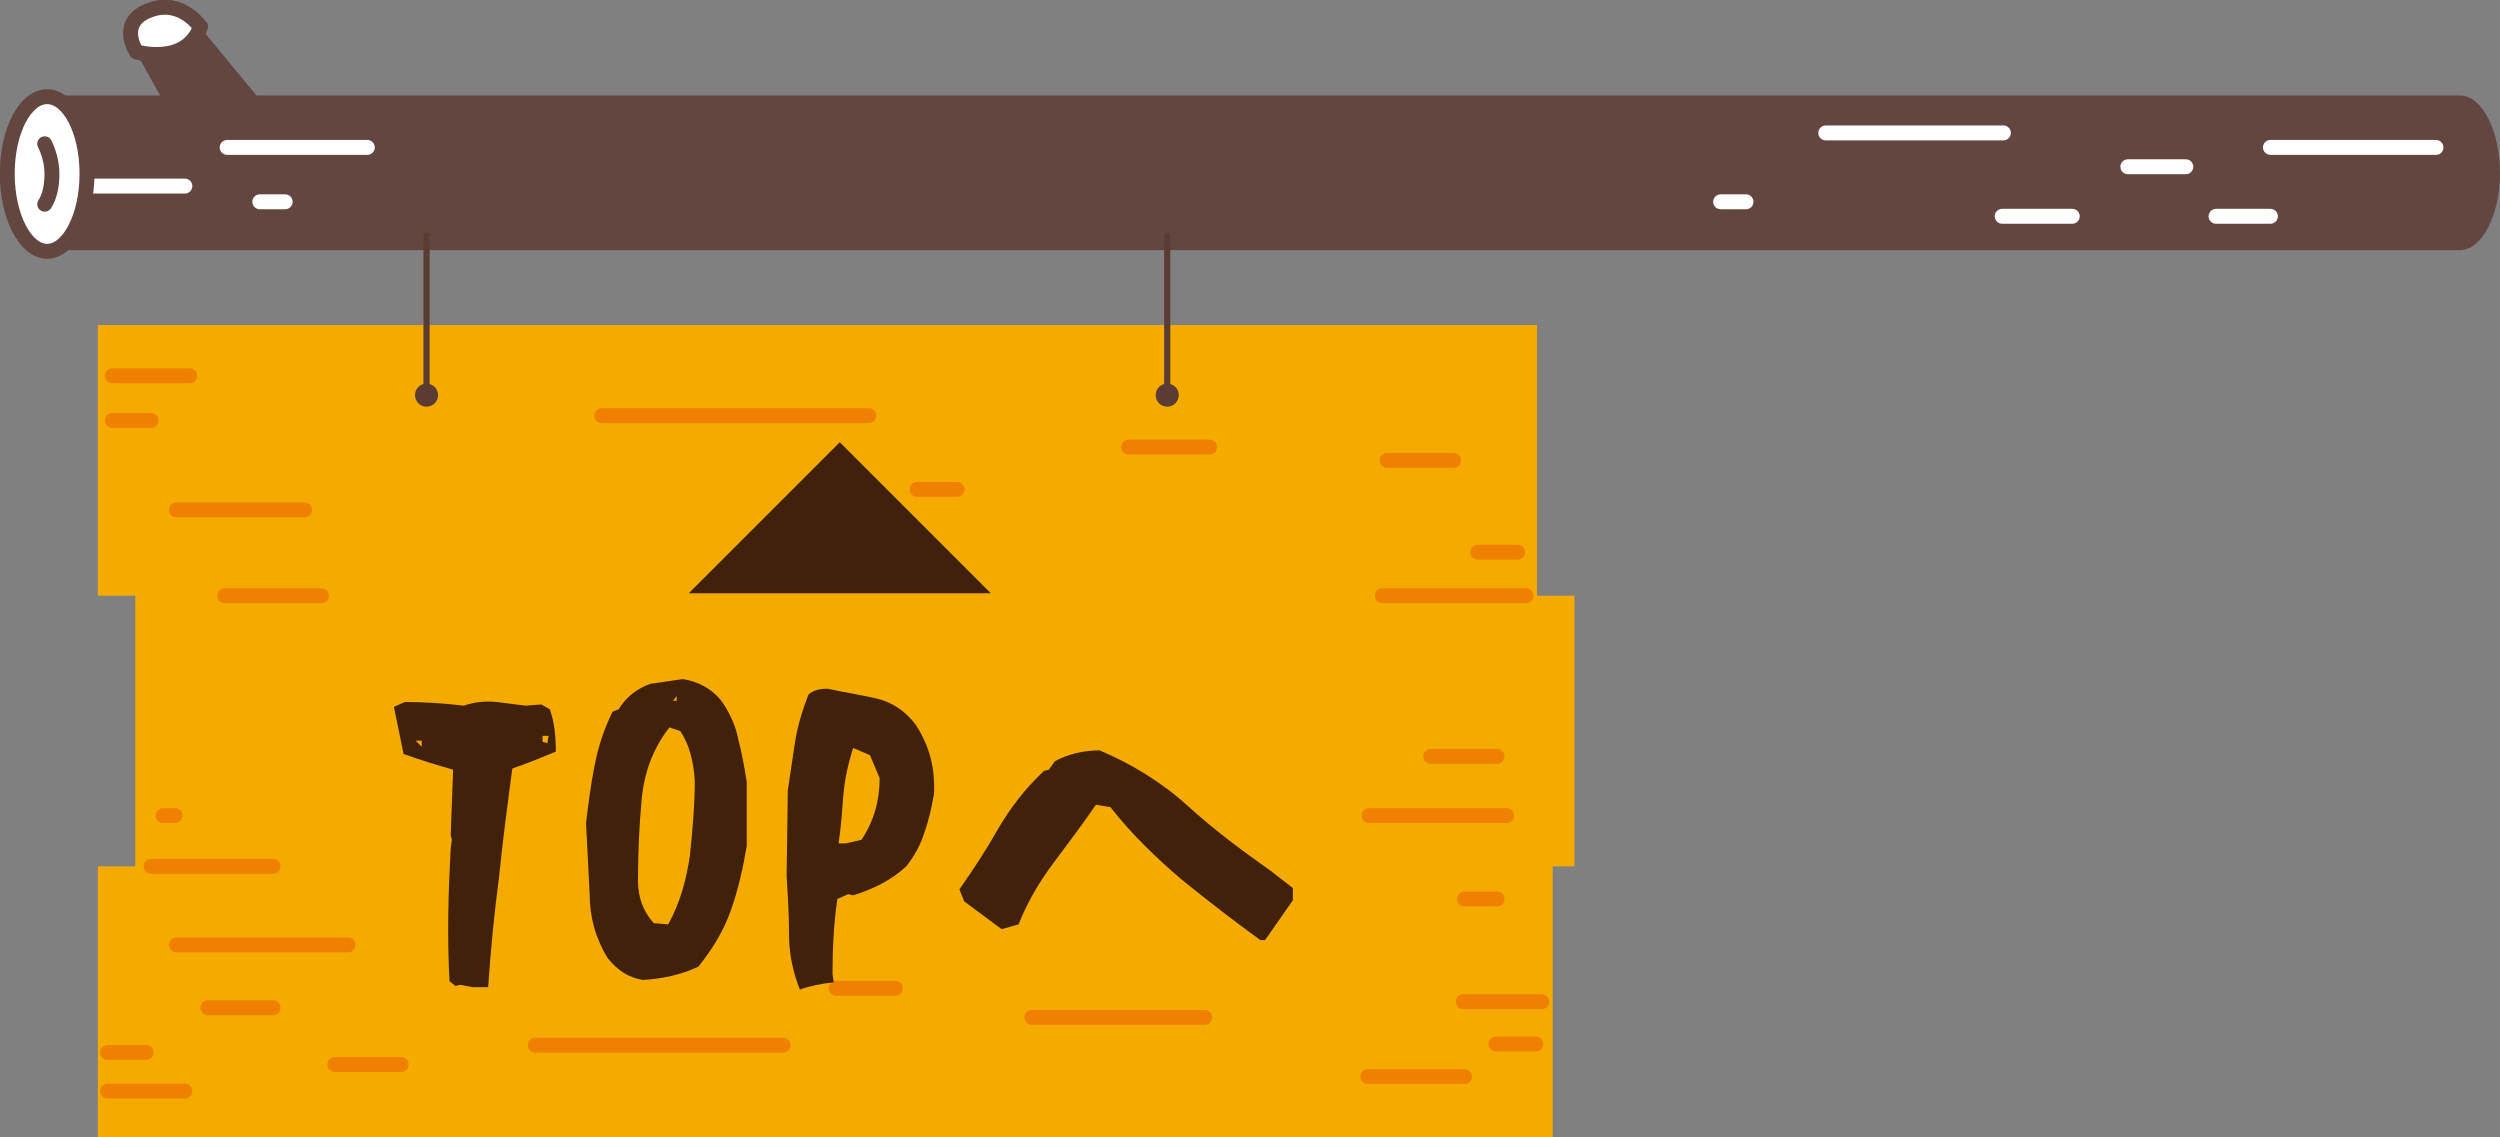 <?xml version="1.0" encoding="utf-8"?>
<!-- Generator: Adobe Illustrator 26.2.1, SVG Export Plug-In . SVG Version: 6.00 Build 0)  -->
<!DOCTYPE svg PUBLIC "-//W3C//DTD SVG 1.1//EN" "http://www.w3.org/Graphics/SVG/1.1/DTD/svg11.dtd">
<svg version="1.1" id="レイヤー_1" xmlns="http://www.w3.org/2000/svg" xmlns:xlink="http://www.w3.org/1999/xlink" x="0px"
	 y="0px" width="206.9px" height="94.1px" viewBox="0 0 206.9 94.1" style="enable-background:new 0 0 206.9 94.1;"
	 xml:space="preserve">
<rect x="0" y="0" width="206.9" height="94.1" fill="#808080" stroke="none"/>
<g>
	<g>
		<g>
			<path style="fill:#644641;" d="M14.2,9.6l-2.9-5.2c0,0,4.1,1.2,5.3-2.1l5.7,6.9"/>
			<path style="fill:#FFFFFF;stroke:#644641;stroke-width:1.24;stroke-linecap:round;stroke-linejoin:round;stroke-miterlimit:10;" d="M12.5,0.8c-2.9,1-1.2,3.5-1.2,3.5s4.1,1.2,5.3-2.1C16.6,2.3,15.1-0.1,12.5,0.8z"/>
			<g>
				<path style="fill:#644641;" d="M3.9,20.7h199.7c1.8,0,3.3-2.9,3.3-6.4c0-3.5-1.5-6.4-3.3-6.4H21.3h-7.4h-10V20.7z"/>
				<line style="fill:none;stroke:#FFFFFF;stroke-width:1.234;stroke-linecap:round;stroke-linejoin:round;stroke-miterlimit:10;" x1="18.8" y1="12.2" x2="30.4" y2="12.2"/>
				<line style="fill:none;stroke:#FFFFFF;stroke-width:1.234;stroke-linecap:round;stroke-linejoin:round;stroke-miterlimit:10;" x1="7.2" y1="15.4" x2="15.3" y2="15.4"/>
				<line style="fill:none;stroke:#FFFFFF;stroke-width:1.234;stroke-linecap:round;stroke-linejoin:round;stroke-miterlimit:10;" x1="21.5" y1="16.7" x2="23.6" y2="16.7"/>
				<line style="fill:none;stroke:#FFFFFF;stroke-width:1.234;stroke-linecap:round;stroke-linejoin:round;stroke-miterlimit:10;" x1="142.4" y1="16.7" x2="144.5" y2="16.7"/>
				<line style="fill:none;stroke:#FFFFFF;stroke-width:1.234;stroke-linecap:round;stroke-linejoin:round;stroke-miterlimit:10;" x1="151.1" y1="11" x2="165.8" y2="11"/>
				<line style="fill:none;stroke:#FFFFFF;stroke-width:1.234;stroke-linecap:round;stroke-linejoin:round;stroke-miterlimit:10;" x1="176.1" y1="13.8" x2="180.9" y2="13.8"/>
				<line style="fill:none;stroke:#FFFFFF;stroke-width:1.234;stroke-linecap:round;stroke-linejoin:round;stroke-miterlimit:10;" x1="183.4" y1="17.9" x2="187.9" y2="17.9"/>
				<line style="fill:none;stroke:#FFFFFF;stroke-width:1.234;stroke-linecap:round;stroke-linejoin:round;stroke-miterlimit:10;" x1="187.9" y1="12.2" x2="201.6" y2="12.2"/>
				<line style="fill:none;stroke:#FFFFFF;stroke-width:1.234;stroke-linecap:round;stroke-linejoin:round;stroke-miterlimit:10;" x1="171.5" y1="17.9" x2="165.7" y2="17.9"/>
				<path style="fill:#FFFFFF;stroke:#644641;stroke-width:1.234;stroke-linecap:round;stroke-linejoin:round;stroke-miterlimit:10;" d="M7.2,14.4c0,3.5-1.5,6.4-3.3,6.4c-1.8,0-3.3-2.9-3.3-6.4C0.6,10.8,2.1,8,3.9,8C5.7,8,7.2,10.8,7.2,14.4z"
					/>
				<path style="fill:none;stroke:#644641;stroke-width:1.234;stroke-linecap:round;stroke-linejoin:round;stroke-miterlimit:10;" d="M3.7,16.9c0.4-0.6,0.6-1.5,0.6-2.5c0-1-0.3-1.9-0.6-2.5"/>
			</g>
		</g>
		<g>
			<g>
				<polygon style="fill:#F5AA00;" points="11.2,71.7 11.2,49.3 8.1,49.3 8.1,26.9 127.2,26.9 127.2,49.3 130.3,49.3 130.3,71.7 128.5,71.7 
					128.5,94.1 8.1,94.1 8.1,71.7 				"/>
			</g>
			<g>
				<line style="fill:none;stroke:#F08000;stroke-width:1.234;stroke-linecap:round;stroke-linejoin:round;stroke-miterlimit:10;" x1="114.4" y1="49.3" x2="126.3" y2="49.3"/>
				<line style="fill:none;stroke:#F08000;stroke-width:1.234;stroke-linecap:round;stroke-linejoin:round;stroke-miterlimit:10;" x1="12.5" y1="71.7" x2="22.6" y2="71.7"/>
				<line style="fill:none;stroke:#F08000;stroke-width:1.234;stroke-linecap:round;stroke-linejoin:round;stroke-miterlimit:10;" x1="9.3" y1="31.1" x2="15.7" y2="31.1"/>
				<line style="fill:none;stroke:#F08000;stroke-width:1.234;stroke-linecap:round;stroke-linejoin:round;stroke-miterlimit:10;" x1="121.1" y1="82.9" x2="127.6" y2="82.9"/>
				<line style="fill:none;stroke:#F08000;stroke-width:1.234;stroke-linecap:round;stroke-linejoin:round;stroke-miterlimit:10;" x1="8.9" y1="90.3" x2="15.3" y2="90.3"/>
				<line style="fill:none;stroke:#F08000;stroke-width:1.234;stroke-linecap:round;stroke-linejoin:round;stroke-miterlimit:10;" x1="9.3" y1="34.8" x2="12.5" y2="34.8"/>
				<line style="fill:none;stroke:#F08000;stroke-width:1.234;stroke-linecap:round;stroke-linejoin:round;stroke-miterlimit:10;" x1="123.8" y1="86.4" x2="127.1" y2="86.4"/>
				<line style="fill:none;stroke:#F08000;stroke-width:1.234;stroke-linecap:round;stroke-linejoin:round;stroke-miterlimit:10;" x1="8.9" y1="87.1" x2="12.1" y2="87.1"/>
				<line style="fill:none;stroke:#F08000;stroke-width:1.234;stroke-linecap:round;stroke-linejoin:round;stroke-miterlimit:10;" x1="122.3" y1="45.7" x2="125.6" y2="45.7"/>
				<line style="fill:none;stroke:#F08000;stroke-width:1.234;stroke-linecap:round;stroke-linejoin:round;stroke-miterlimit:10;" x1="13.5" y1="67.5" x2="14.5" y2="67.5"/>
				<line style="fill:none;stroke:#F08000;stroke-width:1.234;stroke-linecap:round;stroke-linejoin:round;stroke-miterlimit:10;" x1="14.6" y1="42.2" x2="25.2" y2="42.2"/>
				<line style="fill:none;stroke:#F08000;stroke-width:1.234;stroke-linecap:round;stroke-linejoin:round;stroke-miterlimit:10;" x1="14.6" y1="78.2" x2="28.8" y2="78.2"/>
				<line style="fill:none;stroke:#F08000;stroke-width:1.234;stroke-linecap:round;stroke-linejoin:round;stroke-miterlimit:10;" x1="113.3" y1="67.5" x2="124.7" y2="67.5"/>
				<line style="fill:none;stroke:#F08000;stroke-width:1.234;stroke-linecap:round;stroke-linejoin:round;stroke-miterlimit:10;" x1="17.2" y1="83.4" x2="22.6" y2="83.4"/>
				<line style="fill:none;stroke:#F08000;stroke-width:1.234;stroke-linecap:round;stroke-linejoin:round;stroke-miterlimit:10;" x1="121.2" y1="74.4" x2="123.9" y2="74.4"/>
				<line style="fill:none;stroke:#F08000;stroke-width:1.234;stroke-linecap:round;stroke-linejoin:round;stroke-miterlimit:10;" x1="27.7" y1="88.1" x2="33.2" y2="88.1"/>
				<line style="fill:none;stroke:#F08000;stroke-width:1.234;stroke-linecap:round;stroke-linejoin:round;stroke-miterlimit:10;" x1="118.4" y1="62.6" x2="123.9" y2="62.6"/>
				<line style="fill:none;stroke:#F08000;stroke-width:1.234;stroke-linecap:round;stroke-linejoin:round;stroke-miterlimit:10;" x1="114.8" y1="38.1" x2="120.3" y2="38.1"/>
				<line style="fill:none;stroke:#F08000;stroke-width:1.234;stroke-linecap:round;stroke-linejoin:round;stroke-miterlimit:10;" x1="18.6" y1="49.3" x2="26.6" y2="49.3"/>
				<line style="fill:none;stroke:#F08000;stroke-width:1.234;stroke-linecap:round;stroke-linejoin:round;stroke-miterlimit:10;" x1="113.2" y1="89.1" x2="121.2" y2="89.1"/>
				<line style="fill:none;stroke:#F08000;stroke-width:1.234;stroke-linecap:round;stroke-linejoin:round;stroke-miterlimit:10;" x1="49.8" y1="34.4" x2="71.9" y2="34.4"/>
				<line style="fill:none;stroke:#F08000;stroke-width:1.234;stroke-linecap:round;stroke-linejoin:round;stroke-miterlimit:10;" x1="75.9" y1="40.5" x2="79.2" y2="40.5"/>
				<line style="fill:none;stroke:#F08000;stroke-width:1.234;stroke-linecap:round;stroke-linejoin:round;stroke-miterlimit:10;" x1="93.4" y1="37" x2="100.1" y2="37"/>
				<line style="fill:none;stroke:#F08000;stroke-width:1.234;stroke-linecap:round;stroke-linejoin:round;stroke-miterlimit:10;" x1="44.3" y1="86.5" x2="64.8" y2="86.5"/>
				<line style="fill:none;stroke:#F08000;stroke-width:1.234;stroke-linecap:round;stroke-linejoin:round;stroke-miterlimit:10;" x1="69.2" y1="81.8" x2="74.1" y2="81.8"/>
				<line style="fill:none;stroke:#F08000;stroke-width:1.234;stroke-linecap:round;stroke-linejoin:round;stroke-miterlimit:10;" x1="85.4" y1="84.2" x2="99.7" y2="84.2"/>
			</g>
		</g>
		<g>
			<g>
				<circle style="fill:#5A3C32;stroke:#5A3C32;stroke-width:0.51;stroke-linecap:round;stroke-linejoin:round;stroke-miterlimit:10;" cx="35.3" cy="32.7" r="0.7"/>
				<line style="fill:none;stroke:#5A3C32;stroke-width:0.51;stroke-linecap:round;stroke-linejoin:round;stroke-miterlimit:10;" x1="35.3" y1="32.7" x2="35.3" y2="19.5"/>
			</g>
			<g>
				<circle style="fill:#5A3C32;stroke:#5A3C32;stroke-width:0.51;stroke-linecap:round;stroke-linejoin:round;stroke-miterlimit:10;" cx="96.6" cy="32.7" r="0.7"/>
				<line style="fill:none;stroke:#5A3C32;stroke-width:0.51;stroke-linecap:round;stroke-linejoin:round;stroke-miterlimit:10;" x1="96.6" y1="32.7" x2="96.6" y2="19.5"/>
			</g>
		</g>
	</g>
	<g>
		<g>
			<path style="fill:#42210B;" d="M38.1,81.5l-0.4,0.1l-0.5-0.4c-0.2-3.7-0.1-7.3,0.1-11l0.1-0.7l-0.1-0.4l0.2-5.4c-1.4-0.4-2.7-0.8-4.1-1.3
				l-0.8-3.9l0.9-0.4c1.6,0,3.2,0.1,4.9,0.3c0.8-0.3,1.8-0.4,2.7-0.3l2.4,0.3l1.3-0.1l0.7,0.4c0.4,1.1,0.5,2.3,0.5,3.5
				c-1.2,0.5-2.4,1-3.6,1.4c-0.4,3-0.8,6-1.1,9c-0.4,3-0.7,6.1-0.9,9.1h-1.3L38.1,81.5z M34.9,61.3h-0.5l0.5,0.5V61.3z M45.4,60.9
				h-0.5v0.5l0.4,0.1L45.4,60.9z"/>
			<path style="fill:#42210B;" d="M50.3,79.3c-1-1.6-1.5-3.4-1.5-5.3l-0.3-5.9c0.2-1.6,0.4-3.2,0.7-4.7c0.3-1.6,0.8-3.1,1.5-4.5l0.5-0.2
				c0.6-1,1.5-1.7,2.6-2.1l2.7-0.4c1.3,0.2,2.4,0.8,3.2,1.8c0.7,1,1.2,2.1,1.4,3.2c0.3,1.1,0.5,2.3,0.7,3.5V70
				c-0.3,1.8-0.7,3.6-1.3,5.3c-0.6,1.7-1.5,3.2-2.7,4.7c-1.5,0.7-3,1-4.6,1.1C52,80.9,51.1,80.3,50.3,79.3z M55.3,76.5
				c1-1.8,1.5-3.7,1.8-5.7c0.2-2,0.4-4.1,0.4-6.2c-0.1-1.5-0.4-2.9-1.2-4.1l-0.9-0.3C54,62,53.3,64,53.1,66.2
				c-0.2,2.2-0.3,4.4-0.3,6.7c0,1.3,0.4,2.5,1.3,3.5L55.3,76.5z M56,57.6L55.7,58H56V57.6z"/>
			<path style="fill:#42210B;" d="M65.3,77.3c0-1.6-0.1-3.2-0.2-4.8l0.1-7.1c0.2-1.3,0.4-2.7,0.6-4c0.2-1.3,0.6-2.6,1.1-3.9
				c0.4-0.4,1-0.5,1.6-0.5c1.4,0.3,2.7,0.5,4,0.8c1.3,0.3,2.4,1,3.3,2.2c1.1,1.7,1.6,3.5,1.5,5.7c-0.2,1.1-0.4,2.1-0.8,3.2
				c-0.3,1-0.8,1.9-1.5,2.8c-1.3,1.2-2.8,1.9-4.4,2.4l-0.4-0.1l-0.9,0.4c-0.3,2-0.4,4.1-0.4,6.2l0.1,0.7c-1,0.1-2,0.3-2.8,0.6
				C65.6,80.4,65.3,78.9,65.3,77.3z M71.3,69.5c1-1.5,1.5-3.2,1.5-5.1L72,62.5l-1.4-0.6c-0.4,1.3-0.7,2.6-0.8,3.9
				c-0.1,1.3-0.2,2.7-0.4,4H70L71.3,69.5z"/>
			<path style="fill:#42210B;" d="M104.3,77.8c-2.2-1.6-4.4-3.3-6.5-5c-2.1-1.8-4.1-3.7-5.9-6l-1.2-0.2c-1.1,1.6-2.3,3.2-3.5,4.8
				s-2.2,3.3-2.9,5.1l-1.4,0.4l-3.1-2.3l-0.4-1c1.2-1.7,2.3-3.4,3.2-5c1-1.7,2.2-3.3,3.8-4.8l0.4-0.1l0.5-0.7
				c1.1-0.6,2.4-0.9,3.7-0.9c2.6,1.1,5.1,2.6,7.3,4.6c2.2,2,4.5,3.7,6.9,5.4l1.8,1.4v1l-2.3,3.3L104.3,77.8z"/>
		</g>
	</g>
	<polygon style="fill:#42210B;" points="82,49.1 69.5,36.6 57,49.1 	"/>
</g>
</svg>
